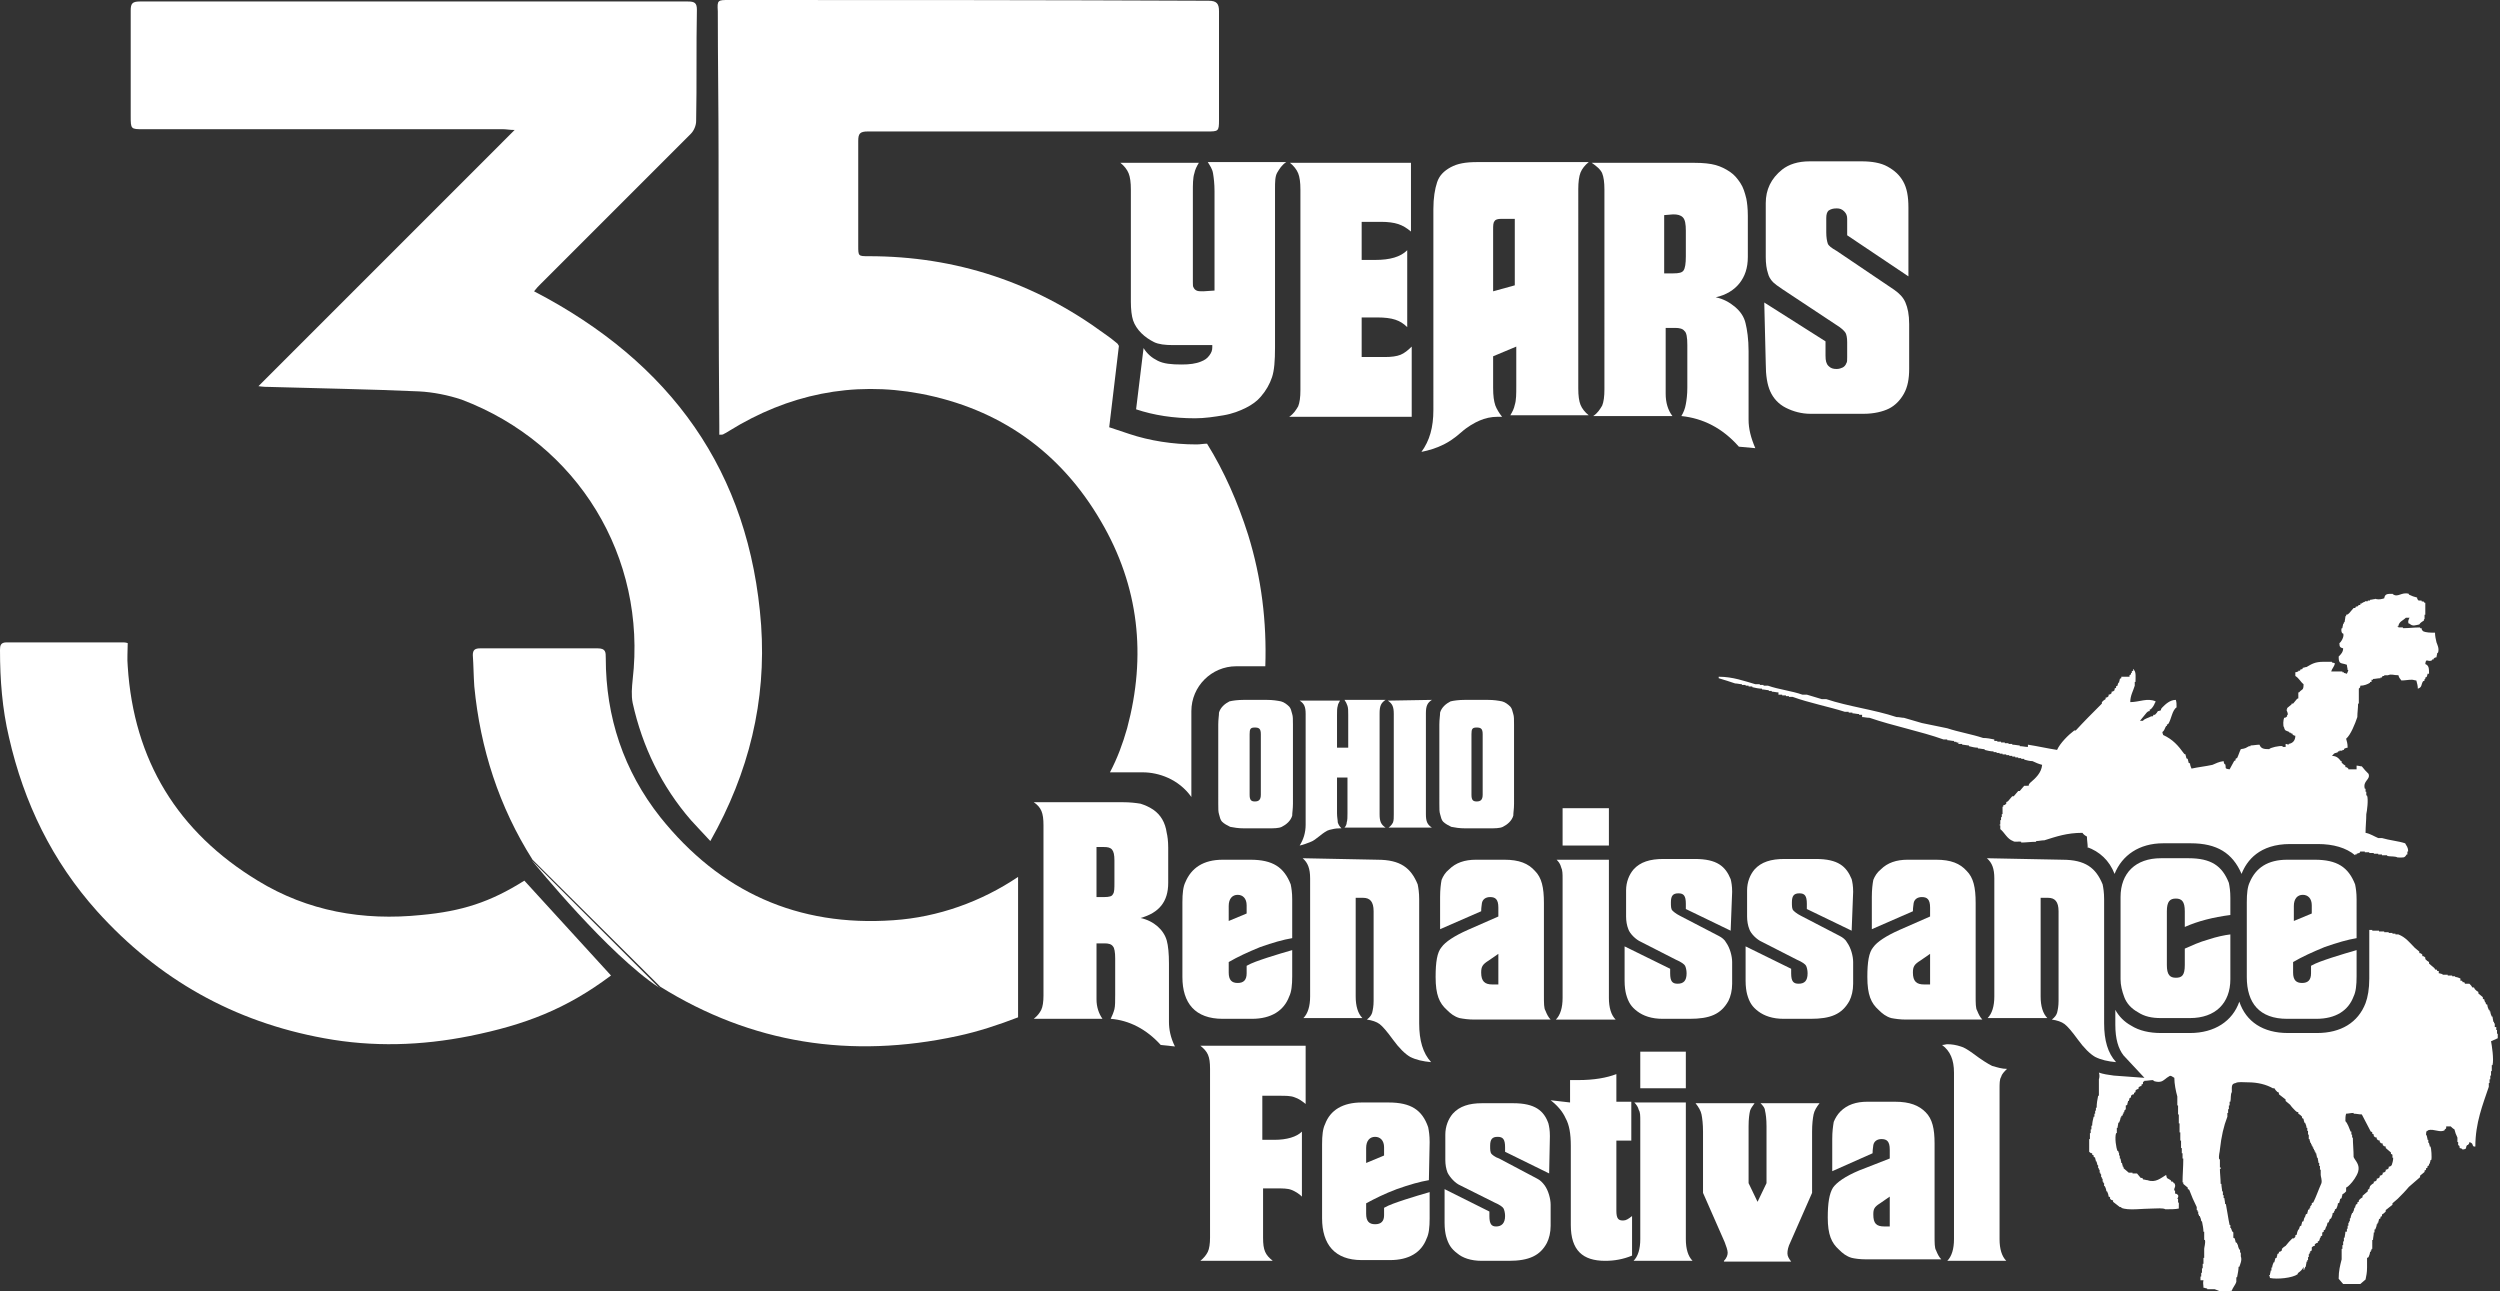 <?xml version="1.0" encoding="utf-8"?>
<!-- Generator: Adobe Illustrator 27.5.0, SVG Export Plug-In . SVG Version: 6.00 Build 0)  -->
<svg version="1.1" id="Layer_2_00000066496234735251820560000011130910259837091241_"
	 xmlns="http://www.w3.org/2000/svg" xmlns:xlink="http://www.w3.org/1999/xlink" x="0px" y="0px" viewBox="0 0 334.7 172.9"
	 style="enable-background:new 0 0 334.7 172.9;" xml:space="preserve">
<rect x="0" y="0" width="334.7" height="172.9" fill="#333333" stroke="none"/>
<style type="text/css">
	.st0{fill:#FFFFFF;}
	.st1{fill-rule:evenodd;clip-rule:evenodd;fill:#FFFFFF;}
</style>
<g id="Layer_1-2">
	<g>
		<path class="st0" d="M70.2,117.9c-4.6,2.9-8.4,4.1-13.8,4.6c-7.8,0.8-15.2-0.5-21.9-4.6c-10.7-6.5-16.6-16.1-17.4-28.7
			c-0.1-1,0-2.1,0-3.1C16.8,86,16.6,86,16.4,86C11.2,86,6,86,0.9,86C0.1,86,0,86.4,0,87c0,4,0.3,7.9,1.2,11.7
			c2,8.8,5.8,16.6,11.8,23.3c8.2,9.1,18.3,14.8,30.4,17c6.5,1.2,13,1,19.5-0.3c7.4-1.5,12.9-3.6,18.9-8.1"/>
		<path class="st0" d="M19.2,17.3c16.1,0,32.1,0,48.2,0c0.4,0,0.8,0.1,1.5,0.1C57.4,28.9,46.1,40.2,34.6,51.7
			c0.7,0.1,1.1,0.1,1.4,0.1c6.7,0.2,13.4,0.3,20.1,0.6c1.9,0.1,3.9,0.5,5.7,1.1C77.4,59.4,86.6,74.6,84.7,91c-0.1,1-0.2,2.1,0,3.1
			c1.3,5.9,3.9,11.2,7.8,15.7c0.8,0.9,1.6,1.7,2.6,2.8c5.2-9.2,7.5-18.8,6.8-28.9C100.4,63.1,89.8,48.5,71.5,39
			c0.3-0.4,0.6-0.7,0.9-1c6.7-6.7,13.4-13.4,20.1-20.1c0.4-0.4,0.7-1.1,0.7-1.7c0.1-5,0-9.9,0.1-14.9c0-0.9-0.3-1.1-1.2-1.1
			c-24.5,0-48.9,0-73.4,0c-1,0-1.2,0.3-1.2,1.2c0,4.7,0,9.4,0,14.1C17.5,17.3,17.5,17.3,19.2,17.3L19.2,17.3z"/>
		<path class="st0" d="M88.3,132.2L88.3,132.2L88.3,132.2L88.3,132.2L88.3,132.2z"/>
		<path class="st0" d="M71.2,115.1L71.2,115.1C71.3,115.2,71.3,115.1,71.2,115.1L71.2,115.1L71.2,115.1z"/>
		<path class="st0" d="M71.2,115.2c0.6,0.7,10.2,12.5,17,17c0,0,0.1,0,0.1,0.1"/>
		<g>
			<path class="st0" d="M162.6,38.9V25.6c0-1-0.1-1.8-0.2-2.4s-0.4-1-0.7-1.5h10.5c-0.6,0.4-0.9,0.9-1.2,1.4s-0.3,1.3-0.3,2.2v21.2
				c0,1.8-0.1,3.1-0.4,4c-0.3,0.9-0.8,1.8-1.5,2.6c-0.5,0.6-1.2,1.1-2,1.5s-1.8,0.8-3,1S161.3,56,160,56c-2.9,0-5.5-0.4-7.9-1.2
				l1-8.2c0.5,0.8,1.1,1.3,1.9,1.7c0.8,0.4,1.8,0.5,3.2,0.5c1,0,1.9-0.1,2.6-0.4c0.5-0.2,0.8-0.4,1.1-0.8s0.4-0.7,0.4-1.1v-0.3H157
				c-1,0-1.9-0.1-2.5-0.4c-0.6-0.3-1.2-0.7-1.7-1.2s-0.9-1.1-1.1-1.7s-0.3-1.5-0.3-2.5v-15c0-1-0.1-1.7-0.3-2.2s-0.6-1-1.1-1.4h10.5
				c-0.3,0.5-0.5,0.9-0.6,1.4c-0.2,0.6-0.2,1.5-0.2,2.5v12.1c0,0.3,0,0.6,0.1,0.7c0.1,0.2,0.2,0.3,0.4,0.4c0.2,0.1,0.5,0.1,0.9,0.1
				L162.6,38.9L162.6,38.9z"/>
			<path class="st0" d="M188.9,21.8V31c-0.6-0.5-1.1-0.8-1.7-1c-0.6-0.2-1.4-0.3-2.3-0.3h-2.6v5.1h1.8c2,0,3.4-0.4,4.3-1.3v10.3
				c-0.5-0.5-1-0.8-1.6-1s-1.4-0.3-2.4-0.3h-2.1v5.3h3.1c0.9,0,1.6-0.1,2.1-0.3s1-0.6,1.5-1.1v9.4h-16.4c0.6-0.4,0.9-0.9,1.2-1.4
				c0.2-0.5,0.3-1.2,0.3-2.2V25.4c0-1-0.1-1.7-0.3-2.2s-0.6-1-1.1-1.4H188.9L188.9,21.8z"/>
			<path class="st0" d="M199.9,47.7v4.2c0,1.1,0.1,1.8,0.3,2.4c0.2,0.5,0.5,1,0.9,1.5c-0.3,0-0.5,0-0.6,0c-0.9,0-1.7,0.2-2.4,0.5
				s-1.6,0.8-2.5,1.6s-1.7,1.3-2.3,1.6c-1,0.5-2,0.8-3,1c1.1-1.5,1.6-3.3,1.6-5.6V28c0-1.5,0.2-2.7,0.5-3.6s0.9-1.5,1.8-2
				s2-0.7,3.6-0.7h14.9c-0.5,0.4-0.9,0.9-1.1,1.4s-0.3,1.3-0.3,2.2V52c0,1,0.1,1.7,0.3,2.2s0.6,1,1.1,1.4h-10.5
				c0.3-0.5,0.5-0.9,0.6-1.4c0.2-0.6,0.2-1.5,0.2-2.5v-5.3L199.9,47.7L199.9,47.7z M199.9,39l2.9-0.8v-8.9H201
				c-0.5,0-0.8,0.1-0.9,0.3c-0.2,0.2-0.2,0.6-0.2,1.2L199.9,39L199.9,39z"/>
			<path class="st0" d="M213.1,21.8h13.8c1.1,0,2.1,0.1,2.8,0.3c0.7,0.2,1.3,0.5,1.9,0.9s1,0.9,1.4,1.5s0.6,1.3,0.8,2.1
				c0.1,0.5,0.2,1.3,0.2,2.3v5.5c0,1.5-0.4,2.6-1.1,3.5s-1.8,1.6-3.2,1.9c1,0.2,1.9,0.7,2.6,1.3s1.2,1.3,1.4,2.2
				c0.2,0.8,0.4,2.1,0.4,3.7v9.2c0,1.2,0.3,2.4,0.9,3.8l-2.2-0.2c-2.2-2.5-4.8-3.8-7.7-4.1c0.3-0.5,0.5-1,0.6-1.6
				c0.1-0.5,0.2-1.3,0.2-2.2v-5.7c0-1-0.1-1.7-0.4-1.9c-0.2-0.3-0.7-0.4-1.2-0.4H223v8.8c0,1.2,0.3,2.2,0.9,3h-10.6
				c0.6-0.4,0.9-0.9,1.2-1.4c0.2-0.5,0.3-1.2,0.3-2.2V25.4c0-1-0.1-1.7-0.3-2.2S213.7,22.2,213.1,21.8L213.1,21.8z M222.8,28.8v7.8
				h1.2c0.8,0,1.2-0.1,1.4-0.4s0.3-0.9,0.3-1.9v-3.4c0-0.9-0.1-1.5-0.4-1.8s-0.7-0.4-1.3-0.4L222.8,28.8L222.8,28.8z"/>
			<path class="st0" d="M236.2,40.5l8.2,5.2v1.9c0,0.7,0.1,1.1,0.4,1.4s0.6,0.4,1.1,0.4c0.3,0,0.6-0.1,0.8-0.2s0.4-0.3,0.5-0.6
				c0.1-0.1,0.1-0.4,0.1-0.8v-2c0-0.6-0.1-1-0.2-1.2c-0.1-0.2-0.4-0.5-0.8-0.8l-7.7-5.1c-0.6-0.4-1-0.7-1.2-0.9
				c-0.4-0.4-0.6-0.8-0.7-1.2c-0.2-0.6-0.3-1.3-0.3-2.2v-7.2c0-1.8,0.7-3.3,2.2-4.5c0.9-0.7,2.1-1.1,3.7-1.1h6.9
				c1.4,0,2.6,0.2,3.5,0.7s1.6,1.1,2.1,2s0.7,2,0.7,3.5V37l-8.2-5.5v-2.2c0-0.4-0.1-0.7-0.4-1s-0.6-0.4-1-0.4
				c-0.5,0-0.8,0.1-1.1,0.3c-0.2,0.2-0.3,0.5-0.3,1v1.9c0,0.7,0.1,1.2,0.2,1.5s0.5,0.6,1.2,1l7.7,5.2c0.7,0.5,1.2,1,1.5,1.7
				s0.5,1.6,0.5,2.9v6c0,1.3-0.2,2.4-0.7,3.3c-0.5,0.9-1.2,1.6-2,2s-2,0.7-3.4,0.7h-7.1c-1.2,0-2.3-0.3-3.3-0.8s-1.7-1.3-2.1-2.2
				c-0.4-0.9-0.6-2.1-0.6-3.7L236.2,40.5L236.2,40.5z"/>
		</g>
		<g>
			<path class="st0" d="M96.3,57c0,0.4,0,0.8,0,1.2c0.3,0,0.5,0,0.6-0.1c0.2-0.1,0.4-0.2,0.7-0.4c7.9-4.9,16.5-6.7,25.6-5
				c10.6,2,18.8,7.8,24.2,17.1c5.1,8.7,6.1,18,3.5,27.7c-0.6,2.1-1.3,4-2.3,5.9h4.4c2.1,0,4.8,0.9,6.5,3.3V95.2c0-3.3,2.7-6,6-6h3.9
				c0.2-5.9-0.5-11.8-2.3-17.6c-1.4-4.4-3.2-8.5-5.5-12.2c-0.5,0-0.9,0.1-1.4,0.1c-3.2,0-6.3-0.5-9-1.4l-2.7-0.9l1.3-10.9
				c-0.1-0.1-0.1-0.2-0.2-0.3c-0.6-0.5-1.1-0.9-1.7-1.3c-9.4-6.9-19.9-10.4-31.6-10.4c-1.4,0-1.4,0-1.4-1.4c0-4.7,0-9.3,0-14
				c0-1,0.2-1.3,1.3-1.3c15.1,0,30.3,0,45.4,0c1.5,0,1.6,0,1.6-1.5c0-4.9,0-9.8,0-14.6c0-1-0.3-1.4-1.4-1.4C140.3,0,119,0,97.6,0
				c-1.5,0-1.6,0-1.5,1.5c0,6.4,0.1,12.9,0.1,19.3C96.2,32.9,96.2,45,96.3,57L96.3,57z"/>
			<path class="st0" d="M136.3,117.4c-4.9,3.3-10.7,5.4-16.7,5.8c-12.8,0.9-23.2-3.8-31.2-13.8c-4.9-6.2-7.3-13.4-7.3-21.3
				c0-0.8,0-1.3-1.1-1.3c-5.2,0-10.5,0-15.7,0c-0.7,0-1,0.2-1,0.9c0.1,1.4,0.1,2.8,0.2,4.2c0.8,8.3,3.3,16.1,7.8,23.2l17.1,17
				c12.2,7.6,25.5,9.7,39.8,6.6c2.8-0.6,5.5-1.5,8.1-2.5L136.3,117.4L136.3,117.4z"/>
		</g>
		<g>
			<path class="st0" d="M173.1,107.6c0,0.7-0.1,1.2-0.1,1.6c-0.2,0.7-0.8,1.2-1.4,1.5c-0.4,0.2-1.1,0.2-1.9,0.2h-3.1
				c-0.8,0-1.4-0.1-1.9-0.2c-0.4-0.2-0.8-0.4-1.1-0.7c-0.2-0.2-0.3-0.6-0.4-1c-0.1-0.3-0.1-0.7-0.1-1.4V97c0-0.7,0.1-1.2,0.1-1.6
				c0.2-0.7,0.8-1.2,1.4-1.5c0.4-0.1,1.1-0.2,1.9-0.2h3.1c0.8,0,1.4,0.1,1.9,0.2c0.4,0.1,0.8,0.4,1.1,0.7c0.2,0.2,0.3,0.6,0.4,1
				c0.1,0.3,0.1,0.7,0.1,1.4V107.6L173.1,107.6z M168.8,98.3c0-0.7-0.2-0.9-0.8-0.9s-0.7,0.2-0.7,0.9v8.1c0,0.7,0.2,0.9,0.7,0.9
				s0.8-0.2,0.8-0.9V98.3z"/>
			<path class="st0" d="M179,104.1v4.8c0,0.5,0.1,0.9,0.1,1.2c0.1,0.3,0.2,0.5,0.5,0.8h-0.3c-0.5,0-0.9,0.1-1.3,0.2
				c-0.4,0.1-0.8,0.4-1.3,0.8s-0.9,0.7-1.2,0.8c-0.5,0.2-1,0.4-1.5,0.5c0.5-0.8,0.8-1.7,0.8-2.8V95.6c0-1-0.2-1.4-0.8-1.8h5.4
				c-0.1,0.2-0.3,0.5-0.3,0.7c-0.1,0.3-0.1,0.7-0.1,1.2v4.4h1.5v-4.4c0-0.5,0-0.9-0.1-1.2c-0.1-0.3-0.2-0.5-0.4-0.8h5.5
				c-0.6,0.4-0.8,0.8-0.8,1.8V109c0,1,0.2,1.4,0.8,1.8H180c0.2-0.2,0.3-0.5,0.3-0.7c0.1-0.3,0.1-0.7,0.1-1.2v-4.8H179L179,104.1z"/>
			<path class="st0" d="M191.7,93.7c-0.6,0.4-0.8,0.8-0.8,1.8V109c0,1,0.2,1.4,0.8,1.8h-5.8c0.3-0.2,0.5-0.5,0.6-0.7
				c0.1-0.3,0.1-0.6,0.1-1.1V95.6c0-1-0.2-1.4-0.8-1.8L191.7,93.7L191.7,93.7z"/>
			<path class="st0" d="M202.7,107.6c0,0.7-0.1,1.2-0.1,1.6c-0.2,0.7-0.8,1.2-1.4,1.5c-0.4,0.2-1.1,0.2-1.9,0.2h-3.1
				c-0.8,0-1.4-0.1-1.9-0.2c-0.4-0.2-0.8-0.4-1.1-0.7c-0.2-0.2-0.3-0.6-0.4-1c-0.1-0.3-0.1-0.7-0.1-1.4V97c0-0.7,0.1-1.2,0.1-1.6
				c0.2-0.7,0.8-1.2,1.4-1.5c0.4-0.1,1.1-0.2,1.9-0.2h3.1c0.8,0,1.4,0.1,1.9,0.2c0.4,0.1,0.8,0.4,1.1,0.7c0.2,0.2,0.3,0.6,0.4,1
				c0.1,0.3,0.1,0.7,0.1,1.4V107.6L202.7,107.6z M198.5,98.3c0-0.7-0.2-0.9-0.8-0.9s-0.7,0.2-0.7,0.9v8.1c0,0.7,0.2,0.9,0.7,0.9
				s0.8-0.2,0.8-0.9V98.3z"/>
			<g>
				<path class="st1" d="M261.8,99.4L261.8,99.4l0.4,0.1v0.1h0.5v0.1c0.3,0,0.6,0.1,0.9,0.1v0.1c0.4,0.1,0.8,0.2,1.2,0.2v0.1
					c0.3,0,0.6,0.1,0.9,0.1v0.1c0.4,0.1,0.8,0.2,1.2,0.2v0.1h0.4v0.1h0.4v0.1h0.4v0.1h0.5v0.1h0.4v0.1h0.4v0.1h0.4v0.1h0.4v0.1h0.4
					v0.1h0.4v0.1c0.4,0.1,0.7,0.2,1.1,0.2c0.4,0.2,0.9,0.4,1.3,0.5c-0.1,1.1-0.9,1.8-1.6,2.4c-0.1,0.1-0.2,0.2-0.2,0.4H271
					c-0.2,0.2-0.4,0.5-0.6,0.7h-0.2c-0.2,0.2-0.4,0.5-0.6,0.7h-0.2c-0.2,0.2-0.4,0.5-0.6,0.7c-0.1,0-0.2,0.1-0.2,0.1v0.2
					c-0.1,0.1-0.2,0.2-0.4,0.2v0.2h-0.1v1H268v0.4h-0.1v0.4h-0.1v0.6h-0.1v0.1h0.1v0.5c0.6,0.5,0.9,1.3,1.7,1.6
					c0.3,0.2,0.7,0,1.1,0.1v0.1c0.6,0,1.3-0.1,2-0.1v-0.1c0.4,0,0.7-0.1,1.1-0.1c1.6-0.5,3-1,5.1-1c0.1,0.2,0.4,0.4,0.6,0.5
					c0,0.5,0.1,1,0.1,1.4h-0.1l0,0c1.7,0.6,3,1.8,3.7,3.6c1-2.5,3.3-4.1,6.5-4.1h3.7c3.5,0,5.6,1.3,6.8,4.1l0,0c0.7-1.8,2.4-4,6.5-4
					h3.7c2.1,0,3.8,0.5,5,1.5l0,0v-0.1h0.2v-0.1c0.1,0,0.2-0.1,0.4-0.1c0-0.1,0.1-0.2,0.1-0.2h0.6v0.1h0.6v0.1h0.6v0.1h0.6v0.1h0.5
					v0.1h0.7v0.1c0.5,0.1,1,0,1.4,0.2c0.8,0,0.9,0.1,1.2-0.4h0.1V114h0.1c0-0.6-0.2-0.7-0.4-1.1c-0.9-0.3-2.1-0.4-3.1-0.7h-0.5
					c-0.5-0.2-1.1-0.6-1.7-0.7c0-0.8,0.1-1.7,0.1-2.5c0.1-0.4,0.3-2,0.1-2.5h-0.1V106h-0.1v-0.4h-0.1c-0.3-1.1,0.8-1.2,0.5-2
					c-0.3-0.3-0.6-0.6-0.9-1c-0.2,0-0.5-0.1-0.7-0.1v0.5h-1.1v-0.1c-0.1-0.1-0.2-0.2-0.4-0.2v-0.2c-0.2-0.1-0.3-0.2-0.5-0.4v-0.2
					h-0.1c-0.3-0.4-0.6-0.7-1.2-0.7c0.1-0.1,0,0,0.1-0.1c0.3-0.4,0.3-0.2,0.7-0.4v-0.1h0.2v-0.1h0.4v-0.1h0.2c0-0.1,0.1-0.2,0.1-0.2
					c0.1,0,0.2-0.1,0.4-0.1c0-0.6-0.1-0.8-0.2-1.2c0.6-0.5,1.2-2,1.5-2.9c0-0.6,0.1-1.2,0.1-1.8h0.1v-2c0-0.1,0.2,0,0.2-0.4
					c0.5,0,1-0.2,1.3-0.4v-0.1h0.2V91h0.2v-0.1c0.3,0,0.6-0.1,1-0.1v-0.1h0.2c0-0.1,0.1-0.2,0.1-0.2h0.2v-0.1h0.5
					c0.5-0.2,0.7,0,1.4,0c0.1,0.4,0.2,0.4,0.4,0.7c0.5,0,0.9-0.1,1.4-0.1v0c0.2,0,0.4,0.1,0.6,0.1c0.1,0.4,0.2,0.7,0.2,1.1
					c0.6-0.2,0.4-0.5,0.7-1c0.1,0,0.2-0.1,0.2-0.1v-0.2h0.1v-0.2c0.1,0,0.2-0.1,0.2-0.1c0-0.1,0.1-0.2,0.1-0.4h0.2
					c0-0.7,0-1.1-0.5-1.3c0.1-0.9,0.3-0.2,0.9-0.5v-0.1h0.2v-0.1c0.1-0.1,0.2-0.2,0.4-0.2c0-0.2,0.1-0.4,0.1-0.6h0.1
					c0.2-0.6-0.1-1.1-0.2-1.4c-0.1-0.4-0.2-0.9-0.2-1.3c-0.6,0-1.2,0-1.6-0.2c-0.1-0.1-0.2-0.2-0.2-0.4H324V84
					c-0.8,0-1.5,0.1-2.3,0.1V84h-0.6v-0.1H321v-0.1h0.1c0.1-0.6,0.6-0.7,1-1.1h0.5c-0.1,0.1-0.3,0.6-0.1,0.8h0.1
					c0.4,0.4,0.8,0.2,1.3,0.1c0.1-0.2,0.4-0.4,0.6-0.5c0-0.3,0.1-0.2,0.1-0.2v-0.6h0.1v-1.6h-0.1c-0.2-0.3-0.1-0.1-0.4-0.2v-0.1
					h-0.4c-0.1-0.1-0.2-0.2-0.2-0.4c-0.4-0.1-0.7-0.2-1.1-0.4v-0.1c-1-0.3-1.5,0.6-2.2,0c-0.7,0-1,0-1.1,0.6
					c-0.3,0.1-0.7,0.2-1.1,0.1c-0.2,0,0-0.2-0.1-0.1v0.1c-0.2,0-0.5,0.1-0.7,0.1v0.1H317v0.1h-0.4v0.1h-0.2v0.1h-0.2v0.1H316V81
					h-0.2l-0.2,0.2h-0.2c0,0.1-0.1,0.2-0.1,0.2h-0.2c-0.2,0.2-0.4,0.5-0.6,0.7c-0.1,0.1-0.2,0.2-0.4,0.2v0.2H314
					c0,0.3-0.1,0.6-0.1,0.8h-0.1v0.2h-0.1c0,0.2-0.1,0.4-0.1,0.6h-0.1c-0.1,0.3,0,0.6,0.1,0.7h0.1c0.2,0.4-0.3,1.2-0.5,1.3
					c0,0.5,0.1,0.6,0.5,0.7c0,0.5-0.3,0.8-0.6,1.1c0,1.1,0.3,0.8,1.1,1.1c0,0.2,0.1,0.5,0.1,0.7h0.1c-0.1,0.3-0.1,0.3-0.2,0.5
					c-0.1,0-0.2-0.1-0.4-0.1V90h-0.2v-0.1h-1.5c0.1-0.4,0.4-0.6,0.5-1.1c-0.1,0-0.2-0.1-0.4-0.1v-0.1h-1.1c-1.2,0-1.6,0.3-2.3,0.7
					c-0.2,0-0.3,0.1-0.5,0.1c0,0.1-0.1,0.2-0.1,0.2H308c0,0.1-0.1,0.2-0.1,0.2h-0.2v0.1c-0.1,0-0.2,0.1-0.4,0.1v0.5
					c0.5,0.3,0.7,0.8,1.1,1.1c0,0.9-0.2,0.6-0.6,1.1h-0.1v0.8c-0.1,0-0.2,0.1-0.2,0.1c-0.2,0.2-0.3,0.4-0.5,0.6h-0.2v0.1
					c-0.2,0.2-0.4,0.3-0.6,0.5V95h-0.1c0.1,0.2,0.2,0.5,0.2,0.7h-0.1v0.2c-0.1,0.1-0.2,0.2-0.4,0.2c-0.1,0.2-0.2,1.1,0,1.3
					c0.1,0.5,0.3,0.4,0.7,0.6v0.1h0.2v0.1h0.2v0.1c0.1,0.1,0.2,0.2,0.4,0.2c0,0.6-0.3,1-0.9,1.1v0.1c-0.1,0-0.2-0.1-0.4-0.1v0.4
					h-0.4v-0.1c-0.4-0.1-1.7,0.2-1.8,0.4c-0.8,0-1.1-0.1-1.3-0.6c-0.4,0-0.8,0.1-1.2,0.1v0.1h-0.2c-0.4,0.2-0.4,0.3-1.1,0.4
					c-0.2,0.4-0.3,0.8-0.5,1.2c-0.1,0-0.2,0.1-0.2,0.1v0.2c-0.1,0-0.2,0.1-0.2,0.1c-0.2,0.4-0.4,0.7-0.6,1.1
					c-0.8-0.1-0.4-0.2-0.6-0.7h-0.1c0-0.1-0.1-0.2-0.1-0.4c-0.7,0.1-1,0.3-1.5,0.5c-0.9,0.2-1.9,0.3-2.8,0.5
					c-0.1-0.2-0.2-0.5-0.2-0.7c-0.1,0-0.2-0.1-0.2-0.1c0-0.2-0.1-0.3-0.1-0.5c-0.1,0-0.2-0.1-0.2-0.1c0-0.2-0.1-0.3-0.1-0.5
					c-0.1,0-0.2-0.1-0.2-0.1c-0.8-1.1-1.5-1.9-2.8-2.5c0-0.1-0.1-0.2-0.1-0.4c0.3-0.2,0.3-0.5,0.5-0.8h0.1V97c0.1,0,0.2-0.1,0.2-0.1
					c0.4-0.6,0.5-1.8,1.1-2.2c0-0.4,0-0.7-0.1-1c-0.8,0-1.4,0.6-1.8,1c-0.1,0.1-0.2,0.2-0.2,0.4c-0.1,0-0.2,0.1-0.4,0.1
					c-0.1,0.2-0.2,0.3-0.4,0.5h-0.2c0,0.1-0.1,0.2-0.1,0.2H288c-0.3,0.2-0.9,0.3-1.1,0.6h-0.4c0.3-0.4,0.6-0.7,0.9-1.1
					c0.1-0.1,0.2-0.2,0.4-0.2V95c0.1,0,0.2-0.1,0.2-0.1c0.2-0.2,0.4-0.5,0.5-0.8c0.1-0.1,0,0,0.1-0.2c-1.1-0.5-2.2,0.1-3.4,0.1
					c0-0.9,0.4-1.5,0.6-2.2v-0.5h0.1c0-0.6,0.1-1.3-0.2-1.6v-0.1h-0.1v0.2c-0.1,0-0.2,0.1-0.2,0.1v0.2h-0.1v0.2
					c-0.1,0-0.2,0.1-0.2,0.1v0.2H284v0.2c-0.1,0-0.2,0.1-0.2,0.1c0,0.2-0.1,0.3-0.1,0.5h-0.1c0,0.1-0.1,0.2-0.1,0.4
					c-0.1,0-0.2,0.1-0.2,0.1v0.2c-0.1,0-0.2,0.1-0.2,0.1v0.2c-0.1,0.1-0.2,0.2-0.4,0.2v0.2c-0.1,0.1-0.2,0.2-0.4,0.2v0.2
					c-0.1,0.1-0.2,0.2-0.4,0.2v0.2c-0.2,0.1-0.3,0.2-0.5,0.4v0.2c-1.2,1.2-2.4,2.4-3.5,3.6h-0.2c-0.8,0.6-1.9,1.7-2.3,2.6
					c-1.3-0.2-2.6-0.5-3.9-0.7v0.3c-0.4,0-0.7-0.1-1.1-0.1v-0.1c-0.3,0-0.6-0.1-1-0.1v-0.1h-0.5v-0.1h-0.5v-0.1h-0.5v-0.1h-0.5v-0.1
					H267V99c-0.5-0.1-1-0.2-1.5-0.2c-1.5-0.5-3.3-0.8-4.8-1.3c-1.1-0.2-2.3-0.5-3.4-0.7c-0.7-0.2-1.7-0.5-2.4-0.7
					c-0.3,0-0.6-0.1-1-0.1c-3-1-6.4-1.4-9.4-2.4h-0.6c-0.6-0.2-1.4-0.4-2-0.6h-0.6c-1.4-0.5-3.2-0.7-4.6-1.2h-0.6v-0.1h-0.5v-0.1
					H235c-1.4-0.4-3-1-4.9-1v0.2c0.7,0.2,1.6,0.5,2.2,0.7c0.3,0,0.6,0.1,0.9,0.1v0.1h0.5v0.1h0.4v0.1h0.5V92
					c0.4,0.1,0.9,0.2,1.3,0.2v0.1c0.3,0,0.6,0.1,0.9,0.1v0.1h0.4v0.1c0.3,0,0.6,0.1,0.9,0.1V93h0.5v0.1h0.5v0.1h0.4v0.1h0.5
					c2.2,0.8,4.8,1.3,7,2h0.5v0.1h0.5v0.1c0.3,0,0.6,0.1,0.9,0.1v0.1h0.4V96c0.3,0,0.6,0.1,1,0.1c3.2,1.1,6.8,1.8,9.9,2.9h0.5v0.1
					c0.3,0,0.6,0.1,0.9,0.1v0.1c0.3,0,0.6,0.1,0.9,0.1L261.8,99.4z"/>
				<path class="st1" d="M334.4,139v-0.6h-0.1v-0.5h-0.1v-0.4H334V137h-0.1v-0.2h-0.1c0-0.2-0.1-0.5-0.1-0.7h-0.1
					c-0.1-0.2-0.2-0.5-0.2-0.7h-0.1v-0.2h-0.1c-0.1-0.2-0.2-0.5-0.2-0.7c-0.1,0-0.2-0.1-0.2-0.1v-0.2h-0.1c0-0.1-0.1-0.2-0.1-0.4
					c-0.1,0-0.2-0.1-0.2-0.1v-0.2c-0.2-0.2-0.4-0.3-0.6-0.5v-0.2c-0.2-0.1-0.3-0.2-0.5-0.4c0-0.1-0.1-0.2-0.1-0.2H331
					c-0.1-0.2-0.2-0.3-0.4-0.5H330c0-0.1-0.1-0.2-0.1-0.2h-0.2c0-0.1-0.1-0.2-0.1-0.2h-0.2V131c-0.2-0.1-0.5-0.2-0.7-0.2v-0.1h-0.4
					v-0.1h-0.6v-0.1H327v-0.1c-0.2,0-0.3-0.1-0.5-0.1V130h-0.2c0-0.1-0.1-0.2-0.1-0.2H326c0-0.1-0.1-0.2-0.1-0.2
					c-0.2-0.2-0.5-0.4-0.7-0.6v-0.2c-0.2-0.1-0.3-0.2-0.5-0.4v-0.2c-0.1-0.1-0.2-0.2-0.4-0.2v-0.2c-0.1-0.1-0.2-0.2-0.4-0.2v-0.2
					c-0.2-0.2-0.4-0.3-0.6-0.5c-0.7-0.7-1.2-1.4-2.2-1.8h-0.4V125h-0.4v-0.1h-0.5v-0.1h-0.6v-0.1h-0.7v-0.1h-0.9v-0.1h-0.4v6.5
					c0,1.4-0.2,2.5-0.5,3.3c-1,2.6-3.3,4-6.5,4h-3.9c-3.3,0-5.6-1.5-6.5-4.2c-0.9,2.6-3.3,4.2-6.6,4.2h-3.9c-1.5,0-2.9-0.3-4-1
					c-0.9-0.5-1.6-1.2-2.1-2.1v2c0,1.9,0.4,3.2,1.1,4.1l2.8,3L283,144c-0.8-0.1-1.4-0.2-2-0.4c0.1,0.3,0.1,0.6,0,0.9h0v2.2h-0.1
					c-0.1,0.5-0.2,1-0.2,1.6h-0.1v0.4h-0.1v0.4h-0.1v0.4h-0.1c-0.1,0.4-0.2,0.8-0.2,1.2H280v0.5h-0.1v0.5h-0.1v0.8h-0.1v1.7
					c0.1,0.1,0.2,0.2,0.4,0.2v0.2c0.1,0,0.2,0.1,0.2,0.1v0.2c0.1,0,0.2,0.1,0.2,0.1c0,0.2,0.1,0.3,0.1,0.5h0.1
					c0,0.2,0.1,0.3,0.1,0.5h0.1v0.4h0.1v0.2h0.1v0.4h0.1v0.2h0.1v0.4h0.1v0.2h0.1v0.4h0.1v0.2h0.1v0.4h0.1c0.1,0.2,0.2,0.5,0.2,0.7
					h0.1c0.1,0.2,0.2,0.5,0.2,0.7c0.1,0,0.2,0.1,0.2,0.1v0.2c0.1,0.1,0.2,0.2,0.4,0.2v0.2c0.3,0.2,0.6,0.5,0.9,0.7h0.2v0.1
					c0.9,0.4,2.8,0.1,4.2,0.1c0.5,0,1.4-0.1,1.7,0.1c0.6,0,1.4,0,1.8-0.1V161h-0.1v-0.5h-0.1c0-0.1,0.2-0.2,0.1-0.5
					c-0.1-0.1-0.2-0.2-0.4-0.2v-0.4h-0.1c-0.1-0.4,0.3-0.5,0-1H291c0-0.1-0.1-0.2-0.1-0.2h-0.2c0-0.1-0.1-0.2-0.1-0.2
					c-0.4-0.3-0.5-0.1-0.6-0.7c-0.7,0.4-1.4,1.1-2.5,0.7c-0.2,0-0.4-0.1-0.6-0.1c0-0.1-0.1-0.2-0.1-0.2h-0.2
					c-0.2-0.2-0.3-0.4-0.5-0.6h-0.6V157H285c-0.2-0.2-0.5-0.4-0.7-0.6v-0.2h-0.1c0-0.2-0.1-0.3-0.1-0.5H284c0-0.2-0.1-0.4-0.1-0.6
					h-0.1v-0.4h-0.1v-0.4h-0.1v-0.2h-0.1c-0.2-0.4-0.4-1.8-0.2-2.4h0.1V151h0.1c0-0.2,0.1-0.5,0.1-0.7h0.1c0.1-0.2,0.2-0.5,0.2-0.7
					h0.1v-0.2c0.1,0,0.2-0.1,0.2-0.1v-0.2h0.1v-0.2h0.1v-0.2l0.2-0.2V148c0.1,0,0.2-0.1,0.2-0.1c0-0.2,0.1-0.3,0.1-0.5h0.1
					c0-0.1,0.1-0.2,0.1-0.4c0.1,0,0.2-0.1,0.2-0.1v-0.2c0.1-0.1,0.2-0.2,0.4-0.2v-0.2c0.1,0,0.2-0.1,0.2-0.1V146
					c0.1-0.1,0.2-0.2,0.4-0.2v-0.2c0.1-0.1,0.2-0.2,0.4-0.2v-0.2c0.1,0,0.2-0.1,0.2-0.1v-0.2c0-0.1,0.2-0.1,0.2-0.2
					c0.4,0,0.8-0.1,1.2-0.1v0.1c0.2,0.1,0.7,0.2,1,0.1c0.4-0.1,0.7-0.5,1.1-0.7c0.2-0.2,0.5,0.1,0.7,0.2c0,0.8,0.2,1.8,0.4,2.5v1.2
					h0.1v1.2h0.1v1.2h0.1v1.2h0.1v1.1h0.1v1h0.1v0.7h0.1v0.7h0.1c0,1.1-0.1,2.2-0.1,3.2h0.1v0.2c0.2,0.2,0.4,0.3,0.6,0.5v0.2
					c0.1,0,0.2,0.1,0.2,0.1c0.3,0.8,0.6,1.5,1,2.3v0.4h0.1v0.2h0.1v0.4h0.1v0.2h0.1c0.1,0.2,0.2,0.5,0.2,0.7h0.1
					c0.1,0.5,0.2,1,0.2,1.4h0.1v1.1h0.1c0.1,0.4-0.1,1-0.1,1.2v1.2H295v0.8h-0.1v0.6h-0.1v0.6h-0.1v0.5h-0.1v0.5h0.4
					c-0.1,0.4,0,0.6,0,1c0.2,0,0.3,0.1,0.5,0.1v0.1h1c0.4,0.1,1.1,0.6,1.8,0.4v-0.1c0.2,0,0.3-0.1,0.5-0.1c0.1-0.4,0.5-0.8,0.6-1.2
					V171h0.1c0.1-0.5,0.2-1,0.2-1.4h0.1c0.1-0.3,0.4-0.9,0.2-1.4h0v-0.5h-0.1v-0.4h-0.1c-0.1-0.2-0.2-0.5-0.2-0.7h-0.1v-0.2
					c-0.1,0-0.2-0.1-0.2-0.1c0-0.2-0.1-0.3-0.1-0.5c-0.1,0-0.2-0.1-0.2-0.1V165l-0.2-0.2v-0.2h-0.1v-0.2h-0.1V164h-0.1
					c-0.2-0.9-0.3-1.8-0.5-2.8h-0.1c0-0.3-0.1-0.6-0.1-0.8h-0.1V160h-0.1v-0.5h-0.1c0-0.3-0.1-0.6-0.1-1h-0.1c0-0.7-0.1-1.4-0.1-2
					c0,0,0.2,0,0.1-0.2h-0.1v-1.1h-0.1c-0.1-0.5,0.1-1,0.1-1.3c0.2-1.8,0.5-3.1,1-4.4V149h0.1v-0.5h0.1V148h0.1v-0.5h0.1
					c0.1-0.4,0-1,0.2-1.3c0-0.7-0.1-1.1,0.5-1.2c0.3-0.2,1.1-0.1,1.6-0.1c1.4,0,2.5,0.3,3.4,0.8h0.2c0.1,0.2,0.2,0.3,0.4,0.5
					c0.1,0,0.2,0.1,0.2,0.1v0.2c0.3,0.2,0.6,0.5,0.9,0.7v0.2c0.2,0.2,0.4,0.3,0.6,0.5c0.2,0.3,0.5,0.6,0.7,0.8
					c0.1,0.1,0.2,0.2,0.4,0.2v0.2c0.2,0.1,0.3,0.2,0.5,0.4v0.2c0.1,0,0.2,0.1,0.2,0.1c0,0.2,0.1,0.3,0.1,0.5h0.1
					c0.1,0.2,0.2,0.5,0.2,0.7h0.1v0.4h0.1v0.5h0.1v0.6h0.1c0,0.2,0.1,0.3,0.1,0.5h0.1v0.2h0.1v0.2h0.1v0.2h0.1v0.2h0.1v0.2h0.1v0.2
					h0.1v0.2h0.1c0,0.2,0.1,0.4,0.1,0.6h0.1c0,0.2,0.1,0.5,0.1,0.7h0.1v0.4h0.1v0.5h0.1v0.7c0,0.2,0.2,0.7,0.1,1.1
					c-0.4,0.9-0.7,1.8-1.1,2.6c-0.1,0-0.2,0.1-0.2,0.1v0.2l-0.2,0.2v0.2h-0.1v0.2c-0.1,0-0.2,0.1-0.2,0.1c0,0.2-0.1,0.3-0.1,0.5
					c-0.1,0-0.2,0.1-0.2,0.1c0,0.1-0.1,0.2-0.1,0.4h-0.1c0,0.2-0.1,0.3-0.1,0.5c-0.1,0-0.2,0.1-0.2,0.1c0,0.2-0.1,0.3-0.1,0.5
					c-0.1,0-0.2,0.1-0.2,0.1c0,0.1-0.1,0.2-0.1,0.4h-0.1c-0.1,0.2-0.2,0.5-0.2,0.7c-0.1,0-0.2,0.1-0.2,0.1v0.2l-0.2,0.2h-0.2
					c-0.3,0.3-0.6,0.6-0.9,1c-0.2,0.1-0.3,0.2-0.5,0.4v0.2c-0.1,0.1-0.2,0.2-0.4,0.2v0.2c-0.1,0-0.2,0.1-0.2,0.1
					c0,0.2-0.1,0.3-0.1,0.5c-0.1,0-0.2,0.1-0.2,0.1c0,0.2-0.1,0.3-0.1,0.5h-0.1c-0.1,0.2-0.2,0.5-0.2,0.7h-0.1v0.4H304
					c0,0.2-0.1,0.4-0.1,0.6h-0.1c0,0.1,0.1,0.2,0.1,0.4c1,0.2,3,0,3.7-0.5c0-0.1,0.1-0.2,0.1-0.2c0.3-0.2,0.6-0.5,0.7-0.8v0.4h0.1
					v-0.2h0.1v-0.2h0.1c0-0.2,0.1-0.5,0.1-0.7h0.1v-0.2h0.1v-0.4h0.1v-0.4h0.1v-0.2h0.1v-0.2c0.1,0,0.2-0.1,0.2-0.1V167
					c0.1-0.1,0.2-0.2,0.4-0.2v-0.2c0.1-0.1,0.2-0.2,0.4-0.2v-0.2c0.1,0,0.2-0.1,0.2-0.1c0-0.1,0.1-0.2,0.1-0.4h0.1v-0.2
					c0.1,0,0.2-0.1,0.2-0.1V165c0.1,0,0.2-0.1,0.2-0.1v-0.2c0.1,0,0.2-0.1,0.2-0.1c0-0.1,0.1-0.2,0.1-0.4h0.1c0-0.2,0.1-0.3,0.1-0.5
					c0.1,0,0.2-0.1,0.2-0.1v-0.2h0.1v-0.2c0.1,0,0.2-0.1,0.2-0.1c0.1-0.2,0.2-0.5,0.2-0.7c0.1,0,0.2-0.1,0.2-0.1v-0.2h0.1v-0.2
					c0.1,0,0.2-0.1,0.2-0.1c0.1-0.2,0.2-0.5,0.2-0.7c0.1,0,0.2-0.1,0.2-0.1c0-0.2,0.1-0.3,0.1-0.5c0.1,0,0.2-0.1,0.2-0.1
					c0-0.2,0.1-0.3,0.1-0.5c0.2-0.1,0.3-0.2,0.5-0.4V159c0.2-0.1,0.3-0.2,0.5-0.4c0.4-0.4,0.9-1.1,1.1-1.7c0.3-1-0.4-1.5-0.6-2
					c0-0.9-0.1-1.8-0.1-2.6h-0.1v-0.4h-0.1v-0.4h-0.1c-0.2-0.5-0.4-1.1-0.7-1.4c0-0.4,0-0.7,0.1-1c0.3,0,0.6-0.1,1-0.1v0.1
					c0.4,0,0.7,0.1,1.1,0.1c0.4,0.8,0.8,1.5,1.2,2.3c0.1,0,0.2,0.1,0.2,0.1v0.2c0.1,0,0.2,0.1,0.2,0.1v0.2c0.1,0.1,0.2,0.2,0.4,0.2
					v0.2c0.1,0.1,0.2,0.2,0.4,0.2v0.2c0.1,0.1,0.2,0.2,0.4,0.2v0.2c0.1,0.1,0.2,0.2,0.4,0.2v0.2c0.2,0.2,0.5,0.4,0.7,0.6v0.2
					c0.1,0,0.2,0.1,0.2,0.1v0.4h0.1c0,0.4-0.1,0.7-0.2,1c-0.1,0.1-0.2,0.2-0.4,0.2v0.2c-0.1,0.1-0.2,0.2-0.4,0.2v0.2
					c-0.1,0.1-0.2,0.2-0.4,0.2v0.2c-0.1,0.1-0.2,0.2-0.4,0.2v0.2c-0.1,0.1-0.2,0.2-0.4,0.2v0.2c-0.1,0.1-0.2,0.2-0.4,0.2v0.2
					c-0.2,0.1-0.3,0.2-0.5,0.4c0,0.1-0.1,0.2-0.1,0.4c-0.1,0-0.2,0.1-0.2,0.1v0.2c-0.2,0.2-0.5,0.4-0.7,0.6v0.2
					c-0.2,0.1-0.3,0.2-0.5,0.4v0.2c-0.1,0-0.2,0.1-0.2,0.1v0.2c-0.1,0-0.2,0.1-0.2,0.1c0,0.1-0.1,0.2-0.1,0.4h-0.1
					c0,0.2-0.1,0.3-0.1,0.5H315v0.2h-0.1c-0.1,0.2-0.2,0.5-0.2,0.7h-0.1v0.4h-0.1v0.2h-0.1v0.4h-0.1v0.4h-0.1v0.4H314
					c0,0.3-0.1,0.6-0.1,0.8h-0.1v0.5h-0.1v0.5h-0.1v0.5h-0.1v1.4c-0.2,0.8-0.4,1.5-0.4,2.6c0.2,0.2,0.4,0.5,0.6,0.7h2.3
					c0.2-0.2,0.5-0.4,0.7-0.6c0.1-0.5,0.2-0.9,0.2-1.6v-1.3c0.1,0,0.2-0.1,0.2-0.1c0.1-0.2,0.2-0.5,0.2-0.7h0.1v-0.2h0.1v-0.2h0.1
					V166h0.1c0-0.3,0.1-0.6,0.1-1h0.1v-0.4h0.1c0.1-0.2,0.2-0.5,0.2-0.7h0.1v-0.2h0.1c0-0.2,0.1-0.3,0.1-0.5c0.1,0,0.2-0.1,0.2-0.1
					v-0.2c0.1,0,0.2-0.1,0.2-0.1v-0.2c0.2-0.1,0.3-0.2,0.5-0.4V162c0.3-0.2,0.6-0.5,0.9-0.7v-0.2c0.2-0.2,0.5-0.4,0.7-0.6
					c0.5-0.5,1-1,1.5-1.6c0.5-0.4,1-0.9,1.5-1.3v-0.2c0.2-0.2,0.4-0.3,0.6-0.5v-0.2c0.1,0,0.2-0.1,0.2-0.1v-0.2
					c0.1,0,0.2-0.1,0.2-0.1v-0.2c0.1,0,0.2-0.1,0.2-0.1v-0.2h0.1c0-0.2,0.1-0.3,0.1-0.5h0.1c0.1-0.3,0-1.6-0.1-1.8h-0.1
					c0-0.2-0.1-0.3-0.1-0.5h-0.1v-0.4H325c0-0.2-0.1-0.4-0.1-0.6h-0.1c0-0.3,0-0.4,0.1-0.6c0.2,0,0.2-0.1,0.2-0.1
					c0.8-0.2,1.6,0.4,2.2,0v-0.1c0.2-0.1,0.2-0.1,0.2-0.4h0.6c0.1,0.1,0.3,0.3,0.5,0.4c0.1,0.4,0.2,0.7,0.4,1.1v0.6h0.1v0.4
					c0.1,0.1,0.2,0,0.2,0.4c0.3,0.1,0.2,0,0.4,0.2c0.7-0.1,0.3-0.2,0.6-0.6h0.1c0.1-0.1,0.2-0.2,0.2-0.4c0.6,0.2,0.3,0.4,0.6,0.6
					h0.2c0-3.2,1-5.6,1.8-8V145h0.1v-0.5h0.1V144h0.1v-0.6h0.1v-0.8h0.1c0.2-0.8-0.1-2.7-0.2-3.2L334.4,139z"/>
			</g>
			<g>
				<path class="st0" d="M150.3,107.4c1,0,1.8,0.1,2.4,0.2c0.6,0.2,1.1,0.4,1.7,0.8c1,0.7,1.6,1.7,1.8,3.1c0.1,0.4,0.2,1.1,0.2,2
					v4.7c0,2.5-1.2,4-3.7,4.7c1.8,0.4,3.1,1.6,3.5,3c0.2,0.7,0.3,1.8,0.3,3.1v7.8c0,1,0.2,2.1,0.8,3.3l-1.9-0.2
					c-1.9-2.1-4.2-3.3-6.7-3.5c0.2-0.4,0.4-0.9,0.5-1.3c0.1-0.4,0.1-1.1,0.1-1.9v-4.9c0-0.8-0.1-1.4-0.3-1.6
					c-0.2-0.3-0.6-0.4-1.1-0.4h-1.1v7.5c0,1,0.3,1.9,0.8,2.6h-9.2c0.5-0.4,0.8-0.8,1-1.2s0.3-1.1,0.3-1.9v-22.8
					c0-1.7-0.3-2.4-1.3-3.1L150.3,107.4L150.3,107.4z M146.8,113.4v6.7h1c0.7,0,1.1-0.1,1.2-0.4c0.2-0.2,0.2-0.8,0.2-1.6v-2.9
					c0-1.5-0.4-1.8-1.4-1.8C147.8,113.4,146.8,113.4,146.8,113.4z"/>
				<path class="st0" d="M173,125.6c-1.2,0.2-2.6,0.6-4.3,1.2c-1.7,0.7-3,1.3-4.2,2v1.4c0,1,0.4,1.4,1.2,1.4s1.2-0.4,1.2-1.3v-1
					c0.7-0.4,1.6-0.7,2.8-1.1s2.3-0.7,3.3-1v3.5c0,1.2-0.1,2.1-0.4,2.7c-0.7,1.9-2.4,3-5,3h-3.9c-3.7,0-5.4-2.1-5.4-5.6v-10
					c0-1.2,0.1-2.1,0.4-2.7c0.8-1.9,2.4-3,5-3h3.7c3,0,4.5,1,5.4,3.3c0.1,0.5,0.2,1.1,0.2,2V125.6L173,125.6z M164.5,123.3l2.4-1
					v-1.1c0-0.9-0.5-1.4-1.2-1.4s-1.2,0.5-1.2,1.5V123.3L164.5,123.3z"/>
				<path class="st0" d="M184.4,115.1c3.1,0,4.5,1.1,5.4,3.3c0.1,0.5,0.2,1.1,0.2,2V137c0,2.3,0.5,4,1.6,5.2c-1.1-0.1-2-0.3-2.8-0.7
					c-0.7-0.4-1.5-1.2-2.3-2.3s-1.4-1.8-1.8-2.1c-0.4-0.3-1-0.5-1.7-0.6c0.4-0.3,0.6-0.6,0.7-0.9c0.1-0.4,0.2-0.9,0.2-1.6v-12
					c0-1.3-0.5-1.8-1.4-1.8h-1v13.2c0,1.3,0.3,2.3,0.9,2.9h-7.9c0.6-0.6,0.9-1.6,0.9-2.9v-15.8c0-1.3-0.3-2.1-1-2.7L184.4,115.1
					L184.4,115.1z"/>
				<path class="st0" d="M200.6,122.7v-1.2c0-1.1-0.4-1.4-1.1-1.4c-0.6,0-1,0.3-1.1,0.8c0,0.2-0.1,0.5-0.1,1.1l-5.5,2.4v-4.3
					c0-1,0.1-1.8,0.2-2.3c0.2-0.5,0.5-1,1-1.4c0.9-0.9,2.1-1.3,3.6-1.3h3.8c2,0,3.2,0.5,4.1,1.5c0.9,0.9,1.2,2.2,1.2,4.3v12.4
					c0,1,0,1.7,0.2,2c0.2,0.5,0.4,0.9,0.7,1.2h-10.2c-0.8,0-1.5-0.1-2-0.2c-0.7-0.2-1.2-0.6-1.7-1.1c-1-0.9-1.5-2-1.5-4.4
					c0-2,0.2-3.3,0.8-4c0.5-0.7,1.7-1.5,3.5-2.3L200.6,122.7L200.6,122.7z M200.6,131.8v-4.1l-1.3,0.9c-0.8,0.5-1,0.8-1,1.6
					c0,1.2,0.5,1.6,1.5,1.6L200.6,131.8L200.6,131.8z"/>
				<path class="st0" d="M215.4,115.1v18.5c0,1.3,0.3,2.3,0.9,2.9h-8c0.6-0.6,0.9-1.6,0.9-2.9v-15.9c0-0.7,0-1.2-0.2-1.6
					c-0.1-0.4-0.3-0.7-0.6-1L215.4,115.1L215.4,115.1z M209.2,108.2h6.2v5h-6.2V108.2z"/>
				<path class="st0" d="M231.7,124.6l-6-2.9V121c0-1.1-0.3-1.4-1-1.4s-1,0.3-1,1.2c0,0.5,0,0.9,0.2,1.1c0.1,0.1,0.4,0.4,1,0.7
					l5.2,2.7c0.4,0.2,0.8,0.5,1,0.9c0.5,0.7,0.8,1.8,0.8,2.6v2.9c0,0.9-0.2,1.7-0.5,2.3c-1,1.8-2.5,2.4-5.2,2.4h-3.6
					c-1.5,0-2.6-0.4-3.4-1c-0.8-0.6-1.2-1.2-1.5-2.3c-0.1-0.4-0.2-1-0.2-1.8v-4.6l6.1,3v0.6c0,1.1,0.3,1.4,1,1.4
					c0.8,0,1.2-0.4,1.2-1.4c0-0.4-0.1-0.8-0.2-1c-0.1-0.2-0.5-0.5-1.2-0.8l-4.7-2.4c-0.7-0.3-1.5-1.1-1.7-1.7
					c-0.2-0.5-0.3-1.1-0.3-1.7v-3.5c0-1.1,0.4-2.1,1-2.8c0.9-1,2.2-1.4,4-1.4h4.2c3,0,4.1,1,4.8,2.7c0.1,0.4,0.2,0.9,0.2,1.7
					L231.7,124.6L231.7,124.6z"/>
				<path class="st0" d="M247.9,124.6l-6-2.9V121c0-1.1-0.3-1.4-1-1.4s-1,0.3-1,1.2c0,0.5,0,0.9,0.2,1.1c0.1,0.1,0.4,0.4,1,0.7
					l5.2,2.7c0.4,0.2,0.8,0.5,1,0.9c0.5,0.7,0.8,1.8,0.8,2.6v2.9c0,0.9-0.2,1.7-0.5,2.3c-1,1.8-2.5,2.4-5.2,2.4h-3.6
					c-1.5,0-2.6-0.4-3.4-1c-0.8-0.6-1.2-1.2-1.5-2.3c-0.1-0.4-0.2-1-0.2-1.8v-4.6l6.1,3v0.6c0,1.1,0.3,1.4,1,1.4
					c0.8,0,1.2-0.4,1.2-1.4c0-0.4-0.1-0.8-0.2-1c-0.1-0.2-0.5-0.5-1.2-0.8l-4.7-2.4c-0.7-0.3-1.5-1.1-1.7-1.7
					c-0.2-0.5-0.3-1.1-0.3-1.7v-3.5c0-1.1,0.4-2.1,1-2.8c0.9-1,2.2-1.4,4-1.4h4.2c3,0,4.1,1,4.8,2.7c0.1,0.4,0.2,0.9,0.2,1.7
					L247.9,124.6L247.9,124.6z"/>
				<path class="st0" d="M258.4,122.7v-1.2c0-1.1-0.4-1.4-1.1-1.4c-0.6,0-1,0.3-1.1,0.8c0,0.2-0.1,0.5-0.1,1.1l-5.5,2.4v-4.3
					c0-1,0.1-1.8,0.2-2.3c0.2-0.5,0.5-1,1-1.4c0.9-0.9,2.1-1.3,3.6-1.3h3.8c2,0,3.2,0.5,4.1,1.5c0.9,0.9,1.2,2.2,1.2,4.3v12.4
					c0,1,0,1.7,0.2,2c0.2,0.5,0.4,0.9,0.7,1.2h-10.2c-0.8,0-1.5-0.1-2-0.2c-0.7-0.2-1.2-0.6-1.7-1.1c-1-0.9-1.5-2-1.5-4.4
					c0-2,0.2-3.3,0.8-4c0.5-0.7,1.7-1.5,3.5-2.3L258.4,122.7L258.4,122.7z M258.4,131.8v-4.1l-1.3,0.9c-0.8,0.5-1,0.8-1,1.6
					c0,1.2,0.5,1.6,1.5,1.6L258.4,131.8L258.4,131.8z"/>
				<path class="st0" d="M276.1,115.1c3.1,0,4.5,1.1,5.4,3.3c0.1,0.5,0.2,1.1,0.2,2V137c0,2.3,0.5,4,1.6,5.2c-1.1-0.1-2-0.3-2.8-0.7
					c-0.7-0.4-1.5-1.2-2.3-2.3s-1.4-1.8-1.8-2.1s-1-0.5-1.7-0.6c0.4-0.3,0.6-0.6,0.7-0.9c0.1-0.4,0.2-0.9,0.2-1.6v-12
					c0-1.3-0.5-1.8-1.4-1.8h-1v13.2c0,1.3,0.3,2.3,0.9,2.9h-8c0.6-0.6,0.9-1.6,0.9-2.9v-15.8c0-1.3-0.3-2.1-1-2.7L276.1,115.1
					L276.1,115.1z"/>
				<path class="st0" d="M298.6,122.5c-2.3,0.3-4.3,0.8-6.1,1.6V122c0-1.3-0.4-1.7-1.2-1.7c-0.8,0-1.2,0.4-1.2,1.7v7.2
					c0,1.3,0.4,1.7,1.2,1.7s1.2-0.3,1.2-1.7V127c0.9-0.4,2-0.9,3.1-1.2c1.2-0.4,2.2-0.6,3-0.7v6c0,3.2-2,5.2-5.4,5.2h-3.9
					c-1.2,0-2.2-0.2-3.1-0.8c-0.9-0.5-1.5-1.2-1.8-2s-0.5-1.6-0.5-2.4v-11c0-3.2,2-5.2,5.4-5.2h3.7c3,0,4.5,1,5.4,3.3
					c0.1,0.5,0.2,1.1,0.2,2L298.6,122.5L298.6,122.5z"/>
				<path class="st0" d="M315.5,125.6c-1.2,0.2-2.6,0.6-4.3,1.2c-1.7,0.7-3,1.3-4.2,2v1.4c0,1,0.4,1.4,1.2,1.4
					c0.8,0,1.2-0.4,1.2-1.3v-1c0.7-0.4,1.6-0.7,2.8-1.1s2.3-0.7,3.3-1v3.5c0,1.2-0.1,2.1-0.4,2.7c-0.7,1.9-2.4,3-5,3h-3.9
					c-3.7,0-5.4-2.1-5.4-5.6v-10c0-1.2,0.1-2.1,0.4-2.7c0.8-1.9,2.4-3,5-3h3.7c3,0,4.5,1,5.4,3.3c0.1,0.5,0.2,1.1,0.2,2L315.5,125.6
					L315.5,125.6z M307.1,123.3l2.4-1v-1.1c0-0.9-0.5-1.4-1.2-1.4s-1.2,0.5-1.2,1.5L307.1,123.3L307.1,123.3z"/>
			</g>
			<path class="st0" d="M169.1,159.1v6.6c0,1.7,0.3,2.3,1.3,3.1h-9.7c0.5-0.4,0.8-0.8,1-1.2s0.3-1.1,0.3-1.9v-22.6
				c0-1.7-0.3-2.3-1.3-3.1h14.1v7.8c-0.5-0.4-0.9-0.7-1.5-0.9c-0.5-0.2-1.2-0.2-2-0.2H169v5.9h1.6c1.7,0,3-0.4,3.7-1.1v8.7
				c-0.4-0.4-0.9-0.7-1.4-0.9s-1.2-0.2-2.1-0.2L169.1,159.1L169.1,159.1z"/>
			<path class="st0" d="M191.3,158c-1.2,0.2-2.6,0.6-4.3,1.2c-1.6,0.6-3,1.3-4.1,1.9v1.4c0,1,0.4,1.4,1.2,1.4s1.2-0.4,1.2-1.2v-1
				c0.7-0.4,1.6-0.7,2.8-1.1c1.2-0.4,2.3-0.7,3.3-1v3.5c0,1.2-0.1,2.1-0.4,2.7c-0.7,1.9-2.4,2.9-4.9,2.9h-3.8
				c-3.6,0-5.3-2.1-5.3-5.6v-9.9c0-1.2,0.1-2.1,0.4-2.7c0.7-1.9,2.4-2.9,4.9-2.9h3.6c3,0,4.5,1,5.3,3.3c0.1,0.5,0.2,1.1,0.2,2
				L191.3,158L191.3,158z M182.9,155.7l2.4-1v-1.1c0-0.9-0.5-1.4-1.2-1.4s-1.2,0.5-1.2,1.5V155.7L182.9,155.7z"/>
			<path class="st0" d="M207.4,157.1l-5.9-2.9v-0.6c0-1.1-0.3-1.4-1-1.4s-1,0.3-1,1.2c0,0.5,0,0.9,0.2,1.1c0.1,0.1,0.4,0.4,1,0.6
				l5.1,2.7c0.4,0.2,0.7,0.5,1,0.9c0.5,0.7,0.8,1.8,0.8,2.6v2.8c0,0.9-0.2,1.7-0.5,2.3c-0.9,1.7-2.4,2.4-5.1,2.4h-3.6
				c-1.5,0-2.6-0.4-3.3-1c-0.8-0.6-1.2-1.2-1.5-2.3c-0.1-0.4-0.2-1-0.2-1.8v-4.5l6,3v0.6c0,1.1,0.3,1.4,0.9,1.4
				c0.7,0,1.2-0.4,1.2-1.4c0-0.4-0.1-0.8-0.2-1c-0.1-0.2-0.5-0.5-1.2-0.8l-4.6-2.3c-0.7-0.3-1.4-1.1-1.7-1.7
				c-0.2-0.5-0.3-1.1-0.3-1.7v-3.4c0-1.1,0.4-2.1,1-2.8c0.9-1,2.2-1.4,3.9-1.4h4.2c2.9,0,4.1,1,4.7,2.7c0.1,0.4,0.2,0.9,0.2,1.7
				L207.4,157.1L207.4,157.1z"/>
			<path class="st0" d="M210.2,147.6v-3c0.4,0,0.8,0,1.1,0c2.1,0,3.8-0.3,5.1-0.8v3.7h2v5.2h-2v9.4c0,1.1,0.3,1.3,0.9,1.3
				c0.4,0,0.7-0.2,1.2-0.6v5.3c-1.2,0.5-2.4,0.7-3.6,0.7c-3,0-4.6-1.4-4.6-4.8v-10.6c0-1.6-0.2-2.8-0.7-3.7c-0.4-0.9-1.1-1.7-2-2.4
				L210.2,147.6L210.2,147.6z"/>
			<path class="st0" d="M225.7,147.6v18.3c0,1.3,0.3,2.3,0.9,2.9h-7.9c0.6-0.6,0.9-1.6,0.9-2.9v-15.8c0-0.7,0-1.2-0.2-1.5
				c-0.1-0.4-0.3-0.7-0.6-1H225.7L225.7,147.6z M219.6,140.8h6.1v4.9h-6.1V140.8z"/>
			<path class="st0" d="M230.8,168.8c0.4-0.4,0.5-0.8,0.5-1.1s-0.2-0.9-0.4-1.4l-2.9-6.6v-8.2c0-1-0.1-1.8-0.2-2.3
				c-0.1-0.5-0.4-1-0.8-1.5h7.9c-0.3,0.4-0.5,0.7-0.6,1c-0.1,0.4-0.2,1.1-0.2,2.1v7.6l1.2,2.5l1.2-2.5v-7.6c0-1-0.1-1.7-0.2-2.1
				c0-0.3-0.2-0.6-0.6-1h7.9c-0.4,0.5-0.7,1-0.8,1.5s-0.2,1.3-0.2,2.3v8.2l-2.9,6.6c-0.3,0.6-0.4,1.1-0.4,1.5s0.2,0.7,0.5,1.1h-9
				V168.8z"/>
			<path class="st0" d="M253,155.1v-1.2c0-1.1-0.4-1.4-1.1-1.4c-0.6,0-1,0.3-1.1,0.8c0,0.2-0.1,0.5-0.1,1.1l-5.4,2.4v-4.3
				c0-1,0.1-1.7,0.2-2.3c0.2-0.5,0.5-1,0.9-1.4c0.9-0.9,2.1-1.3,3.6-1.3h3.7c2,0,3.2,0.5,4.1,1.4s1.2,2.2,1.2,4.2v12.3
				c0,1,0,1.7,0.2,2c0.2,0.5,0.4,0.9,0.7,1.2h-10.1c-0.8,0-1.5-0.1-1.9-0.2c-0.7-0.2-1.2-0.6-1.7-1.1c-1-0.9-1.5-2-1.5-4.3
				c0-1.9,0.2-3.2,0.7-4c0.5-0.7,1.6-1.5,3.5-2.3L253,155.1L253,155.1z M253,164.2v-4l-1.3,0.9c-0.8,0.5-0.9,0.8-0.9,1.5
				c0,1.2,0.4,1.6,1.5,1.6H253L253,164.2z"/>
			<path class="st0" d="M260.7,168.8c0.6-0.6,0.9-1.6,0.9-2.9v-22.3c0-1.7-0.5-2.9-1.6-3.7c0.3,0,0.5-0.1,0.7-0.1
				c0.6,0,1.2,0.1,1.8,0.3c0.4,0.1,0.9,0.4,1.6,0.9c1.2,0.9,2,1.4,2.6,1.7c0.7,0.2,1.3,0.4,2,0.4c-0.4,0.4-0.7,0.7-0.8,1.1
				c-0.2,0.3-0.2,0.9-0.2,1.6v20.1c0,1.3,0.3,2.3,0.9,2.9H260.7L260.7,168.8z"/>
		</g>
	</g>
</g>
</svg>
